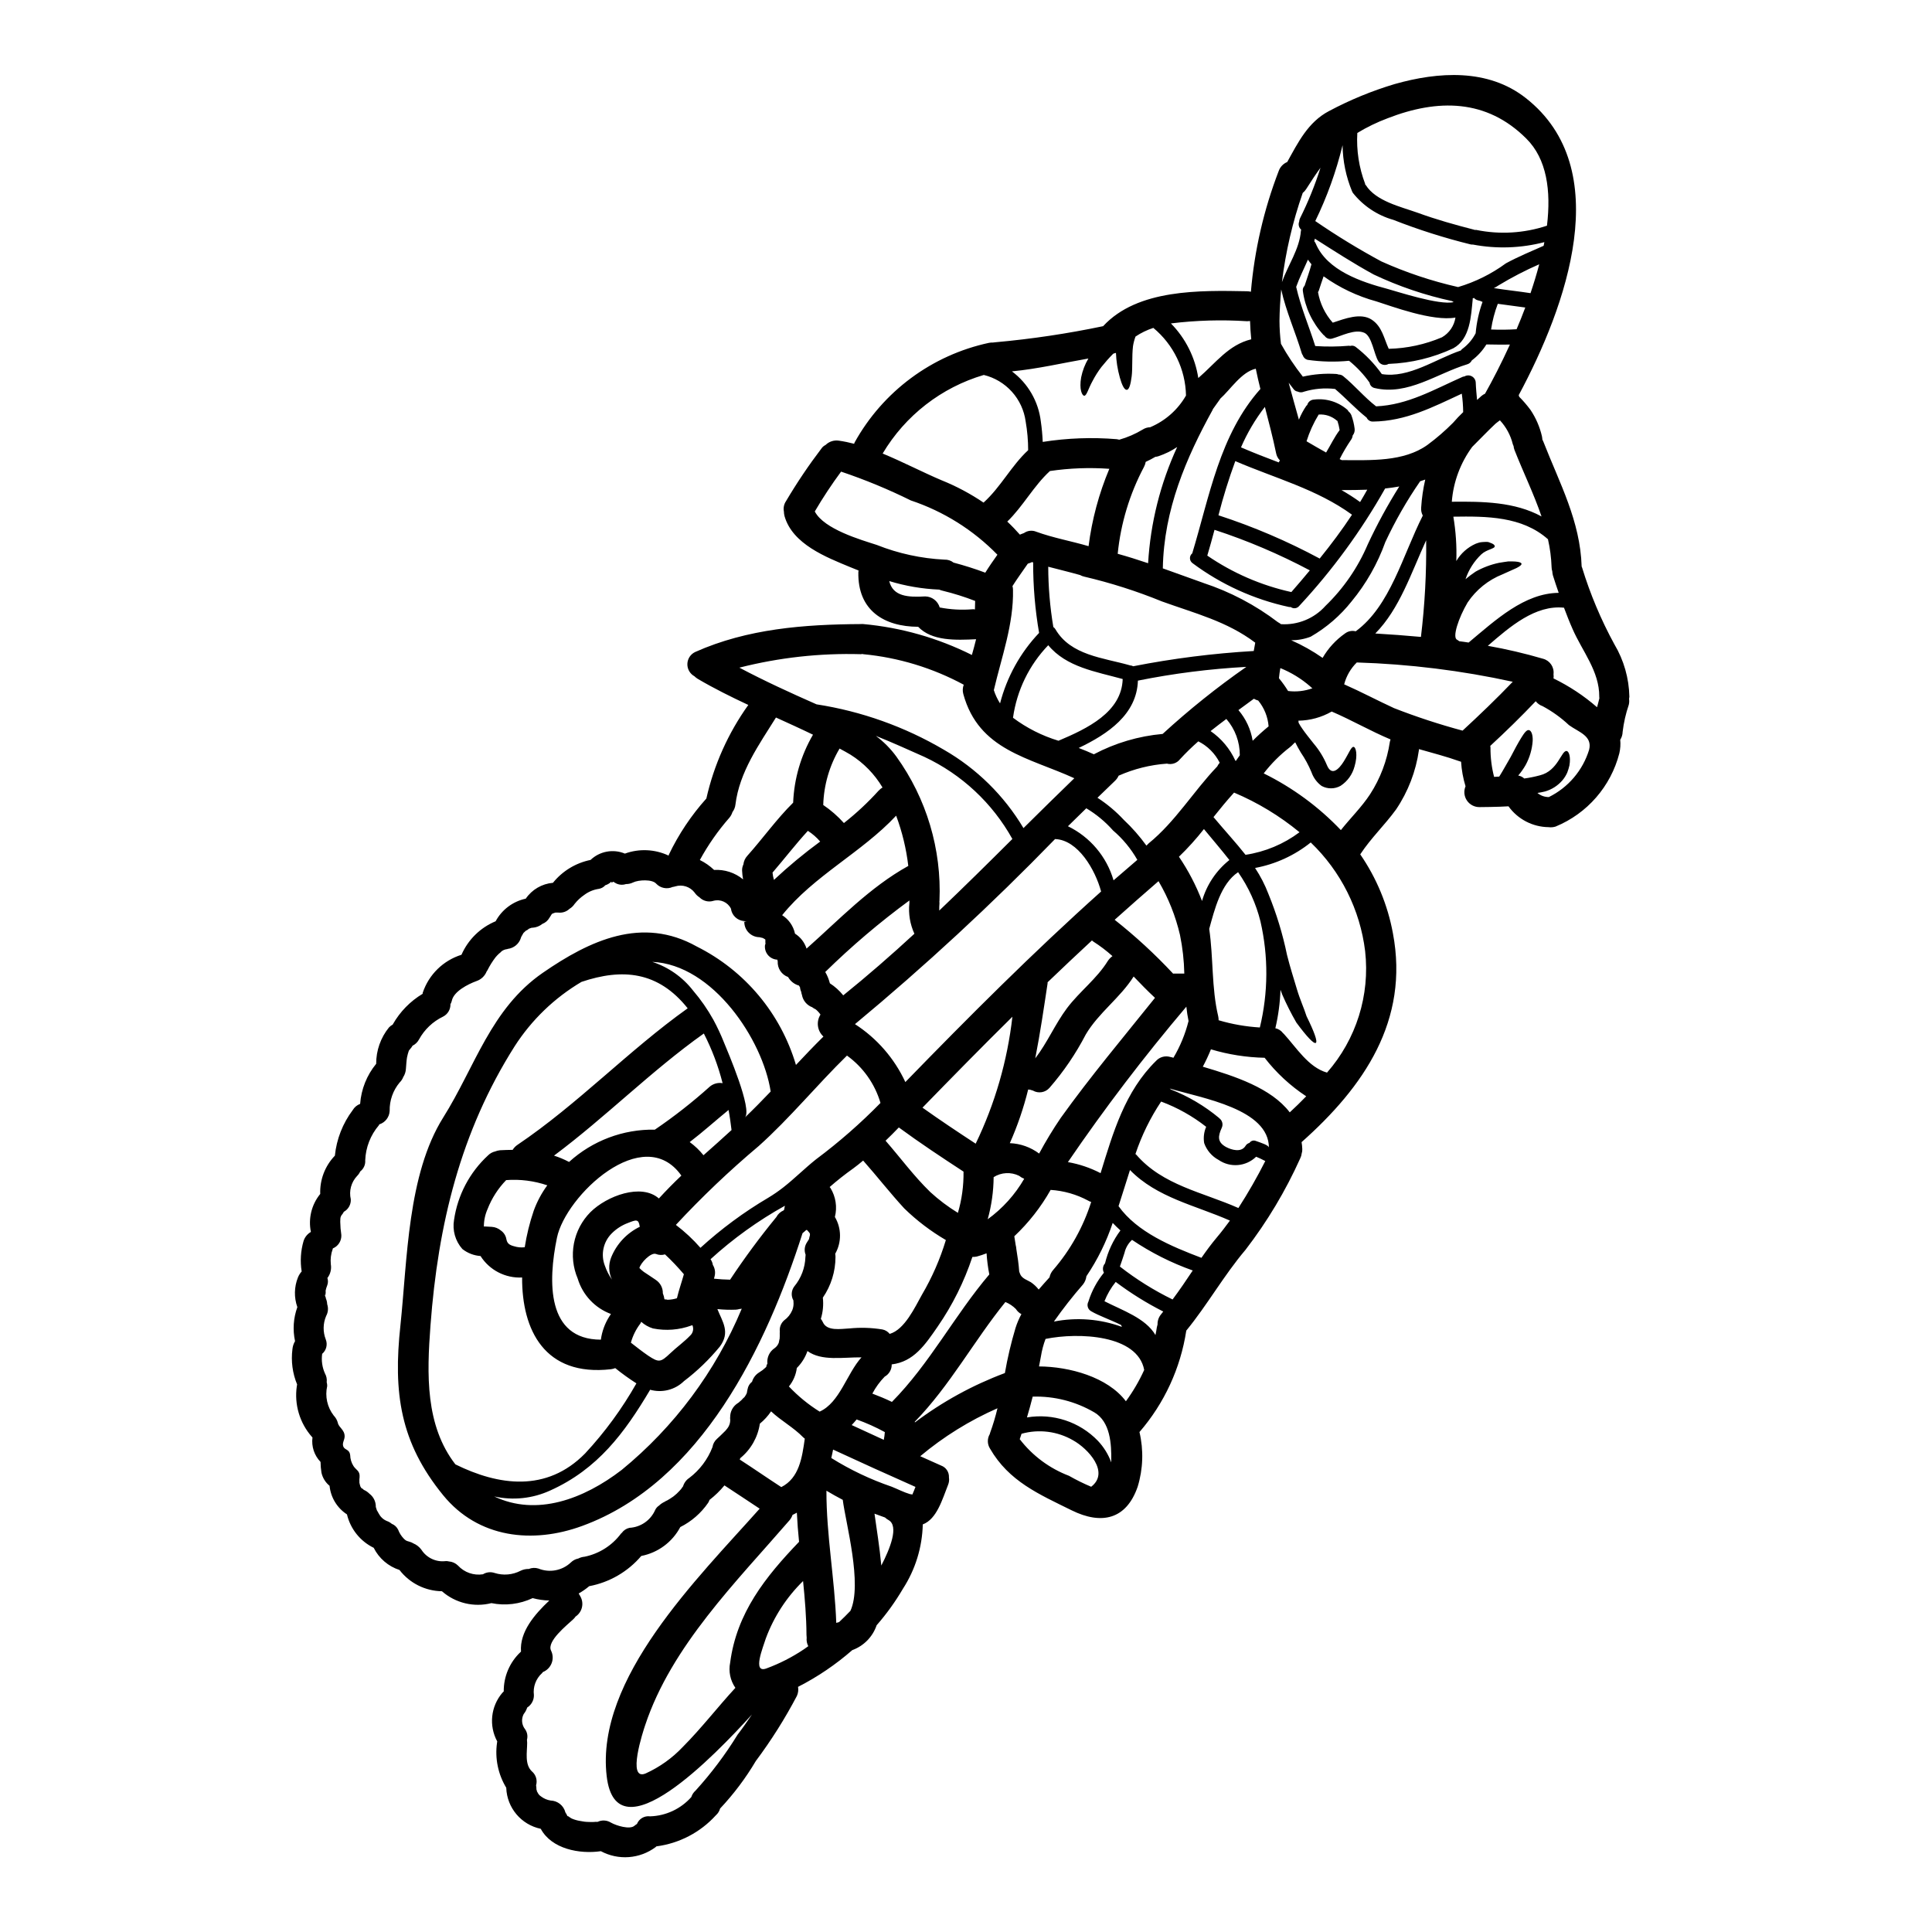 <?xml version="1.0" encoding="UTF-8"?>
<!-- Uploaded to: ICON Repo, www.iconrepo.com, Generator: ICON Repo Mixer Tools -->
<svg fill="#000000" width="800px" height="800px" version="1.1" viewBox="144 144 512 512" xmlns="http://www.w3.org/2000/svg">
 <g>
  <path d="m346.81 392.96v-0.023h-0.027c0.012-0.004 0.027 0.008 0.027 0.023zm-17.184 81.723c5.504-5.019 11.512-9.461 17.926-13.242 1.395-0.836 2.734-1.758 4.016-2.758 3.059-2.394 5.641-5.027 8.75-7.5v0.004c6.051-4.519 11.738-9.496 17.02-14.895-1.484-5.055-4.606-9.473-8.879-12.551-8.004 7.82-15.078 16.531-23.43 24.008h-0.004c-7.723 6.5-15.043 13.465-21.91 20.859 2.371 1.801 4.555 3.836 6.512 6.074zm87.199-41.938c0.016 0.012 0.027 0.031 0.027 0.051-0.125-0.008-0.254-0.035-0.371-0.078-1.203 4.875-2.828 9.637-4.867 14.23 2.809 0.109 5.516 1.07 7.766 2.754 1.75-3.254 3.664-6.418 5.742-9.469 7.871-10.98 16.531-21.273 24.969-31.805-0.051-0.027-0.078-0.027-0.105-0.082-1.914-1.777-3.746-3.668-5.559-5.559-3.59 5.691-9.281 9.578-12.711 15.398h0.004c-2.621 5.055-5.836 9.785-9.574 14.082-1.098 1.277-2.953 1.59-4.414 0.746-0.305-0.074-0.609-0.164-0.906-0.27zm-164.48-10.293c-0.199 0.574-0.359 1.16-0.477 1.754-0.133 0.715-0.211 1.941-0.297 3.031-0.039 0.789-0.289 1.547-0.715 2.211-0.211 0.543-0.535 1.031-0.957 1.434-1.754 2.102-2.691 4.766-2.633 7.5-0.07 1.656-1.172 3.094-2.754 3.59-0.047 0.074-0.082 0.156-0.109 0.238-2.215 2.602-3.488 5.871-3.617 9.281 0.09 1.145-0.41 2.258-1.324 2.953-0.207 0.457-0.496 0.875-0.855 1.223-1.539 1.645-2.156 3.949-1.645 6.141 0.086 1.371-0.633 2.668-1.84 3.328-0.16 0.328-0.367 0.633-0.609 0.902-0.027 0.023-0.027 0.051-0.055 0.078-0.027 0.027-0.051 0.078-0.078 0.16-0.027 0.082-0.051 0.156-0.133 0.344-0.023 0.188-0.051 0.297-0.051 0.348-0.027 0.27-0.027 0.559-0.027 0.828 0.016 1.164 0.113 2.328 0.289 3.484 0.082 1.547-0.824 2.977-2.258 3.562-0.027 0.055 0 0.105-0.027 0.16-0.473 1.289-0.645 2.672-0.504 4.043 0.219 1.285-0.109 2.606-0.906 3.641 0.211 0.641 0.191 1.336-0.051 1.965-0.188 0.457-0.328 0.93-0.426 1.41-0.008 0.09 0 0.184 0.023 0.27v0.211c-0.039 0.262-0.066 0.523-0.078 0.789-0.078-0.43-0.184-0.375-0.078 0.078 0.027 0.133 0.48 1.18 0.105 0.477 0.277 0.543 0.43 1.145 0.453 1.754 0.344 1.023 0.246 2.141-0.27 3.086-0.859 1.988-0.895 4.234-0.105 6.25 0.527 1.344 0.141 2.871-0.957 3.805-0.25 1.77 0.008 3.578 0.746 5.211 0.395 0.703 0.555 1.512 0.453 2.312 0.094 0.328 0.141 0.672 0.133 1.012-0.621 2.734 0.012 5.602 1.727 7.816 0.52 0.539 0.895 1.195 1.09 1.918 0.238 1.273 1.836 1.836 1.805 3.641-0.023 0.957-0.688 1.676-0.371 2.606 0.371 1.039 1.621 0.664 1.836 2.312l0.004 0.004c0.023 1.027 0.324 2.031 0.875 2.898 0.637 1.035 1.754 1.246 1.621 2.926h0.004c-0.059 0.391-0.078 0.785-0.055 1.18v0.32c0.078 0.348 0.156 0.691 0.266 1.012 0.105 0.129 0.195 0.273 0.266 0.422 0.105 0 0.715 0.426 0.559 0.426h0.004c0.59 0.242 1.125 0.605 1.574 1.062 1.012 0.766 1.629 1.949 1.676 3.223v0.266-0.004c0.031 0.078 0.059 0.16 0.078 0.242 0.055 0.227 0.125 0.449 0.211 0.664 0.027 0 0.453 0.789 0.453 0.789v-0.004c0.152 0.273 0.32 0.539 0.504 0.789 0.438 0.547 1.004 0.977 1.648 1.246 0.488 0.164 0.938 0.418 1.332 0.75 0.742 0.293 1.348 0.855 1.699 1.574 0.332 0.883 0.84 1.684 1.492 2.359 0.105 0.105 0.234 0.211 0.344 0.32 0.113 0.062 0.223 0.133 0.324 0.211 0.059 0.035 0.117 0.062 0.184 0.086 0.199 0.078 0.402 0.137 0.609 0.184 0.375 0.098 0.73 0.25 1.062 0.453 0.863 0.355 1.609 0.945 2.156 1.699 1.375 2.129 3.836 3.297 6.356 3.008 0.312-0.027 0.629 0 0.93 0.078 0.902 0.07 1.75 0.457 2.394 1.09 1.68 1.828 4.164 2.699 6.621 2.316 0.926-0.574 2.055-0.699 3.086-0.348 2.281 0.727 4.762 0.516 6.887-0.586 0.68-0.332 1.426-0.496 2.18-0.477 0.812-0.332 1.719-0.371 2.555-0.105 2.934 1.188 6.293 0.555 8.59-1.621 0.543-0.531 1.227-0.891 1.969-1.039 0.523-0.27 1.09-0.43 1.676-0.48 3.863-0.793 7.297-2.981 9.652-6.141 0.055-0.055 0.133-0.105 0.211-0.188v-0.004c0.492-0.68 1.223-1.156 2.047-1.324 2.945-0.172 5.547-1.969 6.754-4.656 0.219-0.5 0.578-0.926 1.039-1.223 0.484-0.469 1.055-0.84 1.676-1.094l-0.211 0.082c0.227-0.145 0.469-0.27 0.715-0.371 0.238-0.133 0.48-0.293 0.715-0.426s0.508-0.32 0.719-0.48h0.004c0.105-0.062 0.203-0.133 0.293-0.211 0.559-0.43 1.074-0.91 1.543-1.434 0.16-0.16 0.293-0.324 0.426-0.48 0.02-0.023 0.039-0.051 0.055-0.078 0.051-0.055 0.105-0.16 0.184-0.27 0.094-0.109 0.184-0.227 0.262-0.344 0.27-0.918 0.852-1.711 1.652-2.234 2.766-2.098 4.891-4.926 6.144-8.164 0.129-0.84 0.543-1.609 1.18-2.18 0.586-0.559 1.18-1.066 1.727-1.648 0.391-0.34 0.738-0.727 1.039-1.145 0.602-0.77 0.863-1.75 0.719-2.711 0-0.078 0.027-0.16 0.027-0.27-0.016-1.477 0.727-2.863 1.965-3.668 0.102-0.078 0.211-0.148 0.32-0.211 0.027-0.055 0.055-0.055 0.133-0.133l0.582-0.504v-0.004c0.238-0.285 0.504-0.551 0.789-0.785 0.238-0.324 0.445-0.672 0.613-1.035-0.027-0.055 0.211-0.961 0.211-1.09h0.004c0.133-0.773 0.555-1.469 1.18-1.945 0.289-1 0.93-1.859 1.805-2.418l0.984-0.664c0.238-0.227 0.484-0.438 0.746-0.637 0.055-0.07 0.117-0.133 0.184-0.191 0.027-0.051 0.078-0.105 0.105-0.156-0.105 0.051 0.238-1.09 0.184-0.395 0-0.105 0.055-0.234 0.055-0.344l0.004 0.004c-0.184-1.617 0.555-3.199 1.91-4.098 0.496-0.355 0.875-0.844 1.094-1.41 0.055-0.133 0.188-1.062 0.238-1.062 0.039-0.523 0.047-1.051 0.027-1.574 0-0.105 0.027-0.211 0.027-0.32-0.145-1.129 0.285-2.254 1.141-3.004 0.953-0.68 1.695-1.609 2.152-2.688 0.289-0.707 0.398-1.473 0.32-2.231-0.023-0.133 0-0.238-0.023-0.375-0.664-1.168-0.57-2.621 0.238-3.695 1.82-2.195 2.859-4.941 2.949-7.793 0.004-0.203 0.023-0.41 0.055-0.609-0.418-1.062-0.297-2.262 0.32-3.219 0.18-0.324 0.375-0.633 0.586-0.93v-0.027c0.059-0.336 0.137-0.664 0.238-0.984 0.012-0.125 0.012-0.246 0-0.371-0.023-0.051-0.039-0.105-0.055-0.16-0.086-0.102-0.168-0.207-0.238-0.32-0.191-0.184-0.367-0.379-0.531-0.586-0.078 0.055-0.184 0.082-0.27 0.133-0.125 0.141-0.27 0.266-0.422 0.375-0.145 0.137-0.293 0.27-0.449 0.395-9.547 29.914-26.809 66.031-58.398 77.57-13.059 4.785-27.496 3.297-36.832-8.137-11.414-13.988-13.27-27.129-11.328-45.023 1.836-17.34 1.863-39.992 11.355-55.105 8.453-13.453 12.594-28.801 26.371-38.32 12.445-8.59 26.328-15.102 40.82-6.965 12.723 6.371 22.238 17.734 26.273 31.379 2.394-2.555 4.809-5.082 7.285-7.527v0.004c-1.641-1.496-1.969-3.949-0.785-5.824-0.371-0.543-0.82-1.027-1.332-1.438 0.105 0.105-0.93-0.477-0.789-0.477h0.004c-1.457-0.516-2.527-1.777-2.797-3.301-0.109-0.297-0.18-0.613-0.211-0.93 0 0.297-0.371-1.008-0.266-1.008h0.004c-0.094-0.188-0.199-0.367-0.32-0.535-1.223-0.34-2.258-1.152-2.875-2.262-1.734-0.621-2.852-2.309-2.754-4.148 0-0.156-0.105-0.293-0.105-0.453-0.98-0.043-1.895-0.504-2.516-1.266-0.617-0.762-0.883-1.75-0.727-2.719 0-0.027 0.105-0.078 0.105-0.133v-0.004c-0.023-0.164-0.031-0.332-0.027-0.504 0.012-0.219 0.012-0.441 0-0.664-0.023-0.039-0.047-0.074-0.078-0.105-0.16-0.113-0.332-0.211-0.508-0.297-0.023-0.023-0.051-0.039-0.082-0.051-0.297-0.086-0.598-0.156-0.902-0.211-2.199-0.023-3.981-1.793-4.016-3.992 0-0.023 0.055-0.051 0.055-0.051l0.105-0.027s0.184 0 0.156-0.051c-0.133-0.027-0.637-0.055-0.852-0.082h0.48c0.211 0 0.477 0.027 0.824 0.027-0.273-0.02-0.551-0.055-0.82-0.105-1.801-0.125-3.262-1.508-3.488-3.301-0.855-1.695-2.785-2.559-4.621-2.062-1.316 0.418-2.754 0.059-3.723-0.93-0.508-0.324-0.945-0.75-1.281-1.25-1.195-1.562-3.234-2.219-5.113-1.648-0.234 0.078-0.473 0.133-0.719 0.16-1.477 0.66-3.211 0.32-4.328-0.852-1.062-1.25-4.723-1.039-6.144-0.348v0.004c-0.59 0.289-1.234 0.434-1.891 0.426-0.988 0.336-2.078 0.199-2.953-0.375-0.137-0.102-0.289-0.18-0.445-0.242-0.055 0-0.105 0.133-0.16 0.105-0.027 0.055-0.133 0.105-0.184 0.16-0.027-0.055-0.027-0.133-0.055-0.133s-0.078-0.156-0.133-0.105h-0.004c-0.434 0.422-0.961 0.73-1.539 0.906-0.449 0.512-1.062 0.852-1.734 0.957-1.379 0.203-2.684 0.742-3.801 1.574-0.988 0.672-1.867 1.488-2.606 2.422-0.348 0.531-0.812 0.973-1.355 1.301-0.703 0.668-1.641 1.027-2.609 1.008-0.363-0.031-0.727-0.039-1.09-0.023-0.051 0-0.051 0.023-0.105 0.023-0.211 0.055-0.555 0.211-0.688 0.238l-0.211 0.16c-0.055 0.129-0.531 0.824-0.586 0.93l-0.004 0.004c-0.418 0.754-1.086 1.34-1.891 1.648-0.734 0.594-1.633 0.949-2.578 1.012h-0.211c-0.086 0.039-0.176 0.062-0.27 0.078-0.168 0.051-0.34 0.113-0.504 0.188-0.234 0.23-0.512 0.414-0.82 0.535-0.227 0.188-0.441 0.391-0.641 0.609l-0.078 0.156h-0.004c-0.18 0.285-0.352 0.578-0.504 0.879-0.027 0.055-0.027 0.105-0.082 0.27v-0.004c-0.492 1.566-1.855 2.695-3.481 2.898-0.051 0.027-0.078 0.055-0.129 0.055h-0.004c-0.633 0.059-1.23 0.32-1.703 0.742 0.043-0.02 0.086-0.035 0.133-0.051-0.133 0.129-0.637 0.531-0.637 0.531-0.324 0.301-0.625 0.621-0.906 0.957-0.824 1.082-1.543 2.238-2.152 3.457-0.055 0.094-0.117 0.18-0.184 0.266-0.48 1.219-1.477 2.164-2.719 2.578-2.258 0.828-5.984 2.711-6.516 5.188h0.004c-0.074 0.328-0.199 0.641-0.371 0.93 0.039 1.391-0.727 2.676-1.969 3.301-2.695 1.301-4.918 3.41-6.356 6.035-0.383 0.727-0.988 1.312-1.727 1.676-0.152 0.285-0.34 0.551-0.559 0.785-0.156 0.141-0.395 0.539-0.422 0.539zm319.49-107.7c2.5 4.203 3.867 8.988 3.965 13.879-0.012 0.199-0.039 0.395-0.082 0.586 0.078 0.523 0.051 1.059-0.078 1.574-0.789 2.32-1.336 4.715-1.625 7.152-0.012 0.746-0.234 1.473-0.637 2.102 0.117 1.199 0.035 2.414-0.238 3.59-2.258 8.77-8.512 15.961-16.887 19.41-0.602 0.191-1.238 0.246-1.863 0.16-4.219-0.051-8.16-2.102-10.625-5.527-2.66 0.184-7.66 0.211-7.66 0.211-1.34 0.023-2.606-0.633-3.356-1.746-0.75-1.109-0.891-2.527-0.367-3.766-0.645-2.117-1.043-4.301-1.18-6.512-0.129-0.055-0.238-0.055-0.348-0.105-3.562-1.273-7.207-2.207-10.82-3.242v0.234c-0.797 5.648-2.871 11.043-6.066 15.77-2.953 4.07-6.648 7.578-9.414 11.781-0.031 0.031-0.059 0.066-0.078 0.105 4.324 6.281 7.277 13.402 8.66 20.902 4.387 23.164-7.715 40.715-24.203 55.367 0.105 0.605 0.168 1.219 0.188 1.836 0.02 0.398-0.035 0.797-0.16 1.18-0.047 0.434-0.176 0.859-0.371 1.25-3.875 8.633-8.75 16.781-14.52 24.277-5.769 6.809-10.082 14.562-15.691 21.406v0.004c-1.52 9.949-5.82 19.266-12.406 26.875 1.129 4.785 0.965 9.789-0.477 14.492-3.008 8.699-9.578 10.16-17.5 6.25-8.66-4.281-16.621-7.66-21.648-16.383-0.723-1.16-0.742-2.621-0.051-3.801 0.051-0.133 0.051-0.238 0.105-0.375 0.773-2.121 1.422-4.289 1.941-6.484-7.391 3.242-14.281 7.523-20.469 12.707 1.84 0.828 3.672 1.648 5.535 2.477 1.312 0.473 2.156 1.754 2.074 3.148 0.109 0.672 0.023 1.363-0.242 1.992-1.488 3.723-2.953 9.055-6.691 10.453-0.145 6.047-1.957 11.938-5.238 17.02-2.019 3.449-4.359 6.699-6.992 9.707-1.039 3.062-3.418 5.488-6.461 6.594-4.367 3.82-9.191 7.09-14.363 9.73 0.141 0.82 0.031 1.664-0.316 2.422-3.168 6.023-6.801 11.785-10.875 17.23-2.684 4.535-5.859 8.758-9.469 12.598-0.188 0.691-0.578 1.309-1.117 1.781-4.109 4.535-9.699 7.457-15.77 8.242-0.078 0.055-0.105 0.133-0.184 0.184l-0.004 0.004c-4.219 3.148-9.875 3.574-14.52 1.09-5.664 0.828-13.055-0.582-15.93-5.926v-0.004c-5.172-1.078-8.945-5.543-9.145-10.824v-0.055c-2.168-3.57-3.035-7.777-2.449-11.914 0.004-0.125 0.023-0.25 0.055-0.371-2.258-4.156-1.719-9.273 1.355-12.871 0.117-0.129 0.242-0.254 0.371-0.371-0.039-3.969 1.594-7.773 4.496-10.48l0.078-0.078c-0.395-5.238 3.617-9.867 7.5-13.535-1.492-0.035-2.973-0.246-4.414-0.637-3.402 1.609-7.238 2.078-10.93 1.328-4.621 1.172-9.523-0.004-13.109-3.148-4.414-0.062-8.559-2.137-11.25-5.637-2.973-0.961-5.438-3.078-6.832-5.875-3.57-1.742-6.168-4.992-7.086-8.855-2.609-1.695-4.305-4.481-4.613-7.578-1.098-0.891-1.855-2.129-2.152-3.512-0.145-0.93-0.227-1.871-0.238-2.816-1.664-1.723-2.449-4.109-2.137-6.484-0.027-0.055-0.082-0.078-0.133-0.133-3.258-3.684-4.727-8.613-4.016-13.48 0.023-0.133 0.051-0.27 0.078-0.426h0.004c-1.227-2.957-1.652-6.184-1.246-9.359 0.07-0.75 0.309-1.477 0.691-2.125-0.648-3.004-0.438-6.129 0.613-9.016-0.91-2.559-0.852-5.356 0.16-7.875 0.234-0.574 0.566-1.109 0.984-1.574-0.434-2.699-0.262-5.457 0.504-8.082 0.324-1.012 1.02-1.867 1.941-2.394-0.727-3.527 0.16-7.191 2.418-9.996 0.027-0.027 0.055-0.027 0.055-0.055-0.137-3.773 1.262-7.441 3.883-10.16 0.445-4.379 2.078-8.555 4.723-12.07 0.445-0.762 1.141-1.344 1.969-1.652 0.285-3.894 1.773-7.609 4.254-10.625-0.016-3.5 1.176-6.902 3.379-9.625 0.297-0.316 0.648-0.582 1.035-0.785v-0.055c1.891-3.332 4.609-6.117 7.898-8.086 0.027-0.078 0-0.184 0.027-0.293 1.613-4.801 5.43-8.539 10.266-10.051 1.758-4.016 5.004-7.199 9.051-8.879 1.656-3.07 4.57-5.258 7.981-5.988 1.648-2.41 4.293-3.953 7.207-4.203 2.512-3.121 6.039-5.266 9.969-6.062 2.43-2.312 6-2.973 9.098-1.676 3.781-1.375 7.953-1.184 11.594 0.531 0.023-0.078 0.023-0.16 0.051-0.238 2.59-5.414 5.938-10.43 9.945-14.891 2.012-8.926 5.793-17.359 11.117-24.797-4.547-2.125-9.055-4.359-13.402-6.914v-0.004c-0.32-0.191-0.613-0.426-0.879-0.688-1.191-0.656-1.914-1.922-1.867-3.281 0.043-1.359 0.848-2.578 2.082-3.152 13.828-6.172 28.906-7.312 43.879-7.394h0.051v-0.004c0.203-0.023 0.41-0.023 0.613 0 10.016 0.914 19.773 3.695 28.773 8.191 0.375-1.383 0.789-2.754 1.117-4.172-5.398 0.266-11.73 0.504-15.352-3.297-9.016-0.027-16.062-4.328-15.852-14.469 0-0.156 0.055-0.32 0.055-0.449-0.719-0.297-1.465-0.586-2.18-0.879-6.438-2.66-15.352-6.117-17.449-13.562h0.004c-0.102-0.387-0.156-0.781-0.16-1.184-0.191-0.953 0.012-1.945 0.559-2.754 2.887-4.879 6.059-9.586 9.496-14.094 0.262-0.336 0.598-0.605 0.984-0.789 0.938-0.926 2.258-1.348 3.559-1.141 1.355 0.195 2.695 0.473 4.016 0.824 0.027-0.109 0.062-0.219 0.105-0.32 7.5-13.547 20.496-23.188 35.637-26.434 0.344-0.062 0.691-0.09 1.035-0.078l0.691-0.078h0.004c9.578-0.863 19.094-2.285 28.508-4.258 9.121-9.891 25.742-9.492 38.18-9.254v0.004c0.332 0 0.66 0.043 0.984 0.129 0.934-10.957 3.414-21.727 7.363-31.988 0.379-1.086 1.203-1.957 2.262-2.394 2.898-5.215 5.512-10.582 11.086-13.512h0.004c5.547-2.957 11.371-5.352 17.395-7.152 11.539-3.269 24.73-4.176 34.754 3.723 23.879 18.773 10.746 55.18-1.891 78.719 0.055 0.16 0.082 0.297 0.133 0.43v0.004c1.09 1.094 2.094 2.266 3.008 3.504 1.41 2.109 2.426 4.449 3.004 6.918 0.066 0.316 0.109 0.633 0.133 0.957 0.121 0.191 0.219 0.398 0.293 0.613 4.309 11.02 9.734 20.93 10.109 33 0.023 0.082 0.078 0.16 0.105 0.238 2.16 7.066 5.035 13.891 8.574 20.375zm-3.988 14.309c0-0.133-0.027-0.27-0.027-0.426 0.051-6.781-4.496-12.02-7.086-17.98-0.828-1.859-1.543-3.719-2.258-5.609-7.582-0.789-14.285 4.973-20.188 10.105v-0.004c4.945 0.875 9.836 2.019 14.656 3.434 1.809 0.488 2.984 2.234 2.754 4.094 0.051 0.371 0.051 0.746 0 1.117 4.164 2.027 8.047 4.59 11.539 7.633 0.211-0.801 0.434-1.566 0.613-2.367zm-2.715 13.641c0.934-3.723-2.789-4.68-5.344-6.543-2.102-1.977-4.453-3.664-6.996-5.027-0.715-0.246-1.344-0.699-1.805-1.301-3.883 4.07-7.898 8.016-12.047 11.832 0.031 0.156 0.047 0.316 0.055 0.48-0.02 2.609 0.305 5.211 0.957 7.738l1.359-0.078c0.078-0.105 0.156-0.238 0.234-0.375 0.746-1.18 1.676-2.898 2.793-4.812 1.012-1.969 1.996-3.773 2.754-5 0.824-1.332 1.488-2.285 2.125-2.125 0.559 0.129 1.039 1.141 0.961 2.871v-0.004c-0.16 2.25-0.805 4.438-1.887 6.414-0.562 0.977-1.211 1.898-1.941 2.754 0.594 0.105 1.148 0.375 1.594 0.785 1.41-0.191 2.805-0.473 4.176-0.848 4.812-1.18 5.664-6.691 7.086-6.434 0.531 0.078 1.117 1.438 0.715 3.801-0.148 0.652-0.34 1.293-0.582 1.914-0.328 0.742-0.758 1.43-1.277 2.047-1.215 1.414-2.812 2.438-4.598 2.953-0.719 0.184-1.359 0.293-2.023 0.395 0.844 0.719 1.922 1.105 3.031 1.09 5.125-2.531 8.984-7.062 10.66-12.527zm-8.059-41.594c-0.531-1.543-1.062-3.086-1.543-4.652h0.004c-0.09-0.34-0.145-0.688-0.16-1.039-0.121-0.367-0.184-0.754-0.188-1.141-0.086-2.481-0.406-4.949-0.957-7.367-6.859-6.09-16.246-6.117-25.078-5.984h0.004c0.656 3.883 0.922 7.82 0.785 11.754 1.188-2.019 2.977-3.617 5.117-4.574 0.375-0.145 0.754-0.266 1.141-0.371 0.379-0.059 0.762-0.098 1.145-0.109 0.32-0.023 0.641-0.023 0.957 0 0.219 0.051 0.434 0.125 0.641 0.219 0.789 0.266 1.18 0.582 1.18 0.902 0.078 0.691-2.129 0.828-3.543 2.156v-0.004c-1.918 1.824-3.359 4.086-4.199 6.594 0.848-0.715 1.734-1.379 2.656-1.996 1.934-1.09 4.023-1.879 6.195-2.336 0.906-0.16 1.73-0.27 2.449-0.375 0.742-0.027 1.359 0 1.891 0.027 1.008 0.078 1.594 0.27 1.648 0.586 0.055 0.32-0.453 0.688-1.332 1.141l-3.672 1.648v0.004c-3.781 1.492-7.019 4.098-9.281 7.477-2.363 3.992-4.199 9.387-2.734 9.895 0.156 0.129 0.344 0.234 0.531 0.371 0.824 0.105 1.648 0.211 2.473 0.348 7.199-6.019 14.789-13.082 23.875-13.172zm-3.109-97.301c1.113-9.258-0.027-17.684-5.481-23.086-10.531-10.527-23.453-10.555-36.777-5.371h0.004c-2.785 1.043-5.465 2.344-8.008 3.883v0.023c-0.262 4.582 0.445 9.168 2.074 13.457 0.027 0.078 0 0.133 0.027 0.211 0.027 0.078 0.078 0.055 0.133 0.105 2.684 4.281 9.254 5.746 13.723 7.34 5.027 1.836 9.996 3.215 15.156 4.547l0.004 0.004c0.012 0 0.027 0.012 0.027 0.027 0.102-0.023 0.211-0.031 0.316-0.027 6.258 1.285 12.742 0.902 18.805-1.113zm-0.879 5.316c0.051-0.32 0.133-0.637 0.184-0.957h0.004c-6.191 1.617-12.668 1.836-18.957 0.641-0.188 0.016-0.375 0.004-0.559-0.031-6.973-1.715-13.82-3.891-20.504-6.512-4.262-1.203-8.035-3.727-10.773-7.207-0.012-0.074-0.039-0.148-0.078-0.211-0.027-0.055-0.051-0.055-0.078-0.105v-0.004c-1.613-3.887-2.473-8.051-2.527-12.258-1.684 6.941-4.109 13.68-7.234 20.102 5.641 3.871 11.48 7.441 17.5 10.691 6.512 2.93 13.297 5.199 20.262 6.781 0.055 0 0.055 0.023 0.082 0.023 4.559-1.352 8.848-3.481 12.684-6.297 3.246-1.758 6.644-3.168 10.02-4.656zm-3.481 12.566c0.852-2.527 1.648-5.117 2.309-7.66l0.004 0.004c-3.711 1.621-7.309 3.488-10.77 5.582-0.426 0.293-0.852 0.531-1.305 0.789 0.105 0 0.184-0.023 0.293-0.023 3.133 0.496 6.305 0.816 9.469 1.309zm-3.695 9.574c0.789-1.863 1.574-3.801 2.309-5.769-2.418-0.348-4.863-0.637-7.285-0.984-0.836 2.199-1.438 4.481-1.781 6.809 2.254 0.094 4.508 0.07 6.758-0.07zm6.621 49.621c-2.023-5.957-4.84-11.699-7.18-17.656-0.129-0.332-0.207-0.68-0.238-1.035-0.094-0.168-0.164-0.348-0.215-0.531-0.586-2.348-1.758-4.508-3.402-6.277-0.426 0.293-0.789 0.609-1.18 0.906-2.074 1.941-4.07 4.07-6.144 6.117l-0.004-0.004c-3.133 4.254-5.012 9.297-5.422 14.562 8.254-0.086 16.684 0.023 23.785 3.902zm-8.375-45.578c-2.074 0.055-4.176 0-6.25-0.027-1.004 1.645-2.316 3.078-3.859 4.231-0.238 0.504-0.684 0.883-1.223 1.035-8 2.422-15.742 8.352-24.488 6.297h-0.004c-0.719-0.133-1.277-0.711-1.379-1.438-1.535-2.172-3.363-4.121-5.43-5.793-3.66 0.355-7.356 0.273-10.996-0.25-0.613-0.156-1.098-0.621-1.277-1.227-0.117-0.148-0.207-0.32-0.266-0.504-1.699-5.691-4.176-11.121-5.453-16.926-0.238 2.754-0.426 5.512-0.453 8.348v0.004c0.012 2.027 0.141 4.051 0.395 6.062 1.699 3.051 3.637 5.957 5.797 8.695 2.879-0.656 5.836-0.895 8.777-0.715 0.242 0.008 0.477 0.062 0.695 0.156 0.445-0.008 0.875 0.141 1.219 0.426 3.059 2.477 5.586 5.586 8.723 8.004 8.43-0.375 15.352-4.469 22.922-7.816 0.152-0.062 0.316-0.098 0.48-0.105 0.605-0.359 1.355-0.371 1.973-0.035 0.617 0.34 1.008 0.977 1.031 1.68 0.055 1.543 0.215 3.059 0.348 4.578 0.375-0.348 0.789-0.719 1.18-1.066 0.281-0.238 0.594-0.434 0.93-0.582 1.953-3.477 4.293-7.965 6.609-13.047zm-7.262-11.293c-0.41-0.211-0.852-0.363-1.305-0.449-0.375-0.102-0.707-0.316-0.957-0.613-0.117 0.055-0.246 0.102-0.371 0.133 0 0.078 0.055 0.133 0.027 0.211-0.453 4.441-0.637 10.504-5.117 12.988v0.004c-5.375 2.516-11.199 3.93-17.125 4.148h-0.059c-0.926 0.551-2.121 0.254-2.684-0.668-1.18-1.836-1.699-6.691-3.75-7.578-2.473-1.09-6.062 0.852-8.453 1.516v0.004c-0.777 0.258-1.629-0.035-2.074-0.723-0.129-0.078-0.246-0.176-0.348-0.289-2.934-3.207-4.816-7.234-5.398-11.543-0.098-0.523 0.074-1.062 0.457-1.43 0.613-1.918 1.305-3.777 1.812-5.691-0.32-0.395-0.641-0.789-0.934-1.223-1.035 2.394-2.231 4.723-3.109 7.207v0.027c1.219 5.371 3.402 10.422 5.051 15.66 2.992 0.199 6 0.176 8.988-0.082 0.082 0.008 0.164 0.027 0.242 0.059 0.484-0.16 1.016-0.082 1.434 0.211 2.676 2.055 5.027 4.496 6.984 7.242 7.18 1.18 14.281-4.016 20.93-6.25h-0.004c0.137-0.199 0.309-0.371 0.504-0.504 1.441-1.078 2.613-2.469 3.434-4.07 0.246-2.832 0.855-5.621 1.824-8.297zm-5.293 113.61c4.547-4.199 9.012-8.48 13.297-12.949-13.59-2.977-27.422-4.688-41.328-5.117-1.621 1.594-2.781 3.598-3.348 5.797 4.469 1.969 8.75 4.254 13.191 6.297h-0.004c5.949 2.324 12.023 4.316 18.191 5.973zm0.156-84.402 0.004-0.004c-0.02-1.637-0.141-3.269-0.371-4.891-7.633 3.543-14.816 7.285-23.512 7.391-0.727 0.039-1.402-0.371-1.699-1.039-2.953-2.363-5.512-5.156-8.379-7.606v0.004c-2.758-0.324-5.555-0.078-8.215 0.719-0.543 0.246-1.168 0.234-1.703-0.027-0.414-0.055-0.789-0.277-1.035-0.613-0.453-0.559-0.906-1.18-1.332-1.727 0.852 3.242 1.805 6.492 2.711 9.789v-0.004c0.523-1.289 1.184-2.519 1.969-3.672 0.074-0.074 0.156-0.148 0.242-0.211 0.215-0.828 0.953-1.41 1.805-1.438 3.219-0.398 6.453 0.605 8.883 2.754 0.102 0.125 0.191 0.254 0.266 0.395 0.328 0.27 0.586 0.613 0.746 1.008 0.418 1.133 0.703 2.312 0.852 3.512 0.102 0.656-0.082 1.324-0.508 1.836-0.047 0.457-0.223 0.887-0.504 1.25-1.09 1.609-2.078 3.289-2.953 5.027 0.207 0.105 0.422 0.203 0.641 0.289 0.027 0 0.082-0.023 0.105-0.023 7.418 0 16.246 0.504 22.578-4.07h-0.004c2.391-1.766 4.641-3.715 6.731-5.824 0.848-0.988 1.742-1.93 2.688-2.828zm-2.496-29.164c-0.156-0.062-0.301-0.152-0.426-0.262-7.18-1.543-14.156-3.91-20.793-7.051-5.348-2.926-10.453-6.223-15.586-9.492-0.051 0.238-0.105 0.453-0.156 0.664h-0.004c0.145 0.18 0.27 0.375 0.371 0.586 3.008 7.207 12.156 10.234 19.07 12.07 2.18 0.574 13.82 4.43 17.523 3.484zm0.453 4.098c-6.09 1.09-16.992-3.035-20.957-4.281-5.019-1.371-9.758-3.621-13.988-6.648-0.426 1.273-0.879 2.527-1.273 3.801-0.027 0.156-0.133 0.238-0.211 0.371h-0.004c0.527 3.012 1.879 5.82 3.91 8.113 3.215-1.062 7.418-2.711 10.344-0.789 2.754 1.836 3.219 4.949 4.496 7.715h-0.004c4.859-0.113 9.652-1.152 14.125-3.059 1.922-1.113 3.231-3.039 3.562-5.234zm-9.148 84.633c1.027-8.496 1.488-17.051 1.383-25.609-3.988 8.695-7.047 18.188-13.48 24.703 4.039 0.242 8.082 0.531 12.098 0.906zm1.141-41.699c-0.453 0.16-0.902 0.293-1.355 0.453h0.004c-3.523 5.102-6.609 10.492-9.23 16.113-2.051 5.715-5.07 11.035-8.938 15.719-2.988 3.777-6.668 6.953-10.848 9.359-1.645 0.633-3.394 0.949-5.16 0.934 2.922 1.285 5.711 2.852 8.328 4.68 1.48-2.562 3.504-4.766 5.926-6.465 0.809-0.621 1.859-0.836 2.848-0.582 9.176-6.731 12.418-20.074 17.762-30.637 0.004-0.039-0.004-0.074-0.023-0.109-0.32-0.621-0.457-1.32-0.395-2.016 0.156-2.508 0.52-5 1.082-7.449zm-6.887 1.836c-1.246 0.211-2.5 0.395-3.746 0.531-6.332 11.223-13.965 21.66-22.738 31.094-0.547 0.711-1.566 0.855-2.289 0.316-0.176 0.02-0.355 0.008-0.531-0.027-9.223-2-17.91-5.953-25.477-11.594-0.418-0.297-0.672-0.773-0.688-1.285-0.016-0.508 0.211-1 0.609-1.32 4.574-15.105 7.262-31.461 18.059-43.559-0.453-1.781-0.855-3.59-1.223-5.371-3.801 0.855-6.691 5.512-9.445 7.977 0 0.027-0.023 0.055-0.023 0.078-0.641 0.906-1.277 1.781-1.918 2.688-0.027 0.027 0 0.078-0.027 0.133-7.047 12.766-12.949 26.484-13.219 42.039 3.617 1.277 7.207 2.609 10.746 3.856l-0.004 0.004c7.117 2.34 13.793 5.852 19.75 10.395 0.289 0.152 0.566 0.328 0.824 0.531 4.461 0.277 8.805-1.508 11.781-4.84 4.797-4.633 8.613-10.188 11.223-16.328 2.457-5.273 5.242-10.391 8.336-15.316zm-2.5 67.699c0.047-0.227 0.109-0.449 0.188-0.668-5.32-2.234-10.293-5.117-15.586-7.391-2.691 1.543-5.727 2.375-8.828 2.422 0.031 0.184 0.051 0.367 0.055 0.555 0.301 0.566 0.637 1.109 1.012 1.625 0.742 1.09 1.777 2.363 2.977 3.883 1.457 1.715 2.641 3.641 3.512 5.719 1.273 3.082 3.219 0.984 4.418-0.906 1.434-2.285 1.969-3.91 2.606-3.938 0.637-0.027 1.223 2.074 0.293 5.211h-0.004c-0.559 2.106-1.875 3.93-3.695 5.117-1.559 0.875-3.457 0.883-5.027 0.027-1.246-0.914-2.18-2.184-2.684-3.644-0.758-1.828-1.707-3.574-2.824-5.211-0.555-0.93-1.062-1.836-1.488-2.711-0.156 0.156-0.348 0.32-0.504 0.453h0.004c-0.277 0.309-0.582 0.594-0.906 0.848-2.606 2.004-4.938 4.336-6.941 6.941 7.648 3.766 14.57 8.852 20.449 15.027 2.555-3.219 5.512-6.094 7.738-9.492 2.719-4.191 4.504-8.918 5.238-13.859zm-16.645 87.629c7.75-8.828 11.418-20.516 10.102-32.191-1.34-10.973-6.43-21.148-14.414-28.801-4.285 3.438-9.352 5.758-14.754 6.758 1.43 2.16 2.621 4.469 3.543 6.891 2.133 5.215 3.781 10.617 4.918 16.137 0.828 3.32 1.805 6.328 2.633 9.121 0.828 2.789 1.891 5.027 2.555 7.156 1.992 4.043 2.977 6.691 2.445 7.047-0.531 0.355-2.473-1.754-5.16-5.394v-0.004c-1.379-2.387-2.621-4.844-3.719-7.371-0.16-0.426-0.324-0.879-0.48-1.305v0.004c-0.117 3.43-0.574 6.844-1.359 10.188 0.824 0.176 1.555 0.648 2.051 1.324 0.059 0.062 0.117 0.113 0.188 0.16 3.312 3.606 6.504 8.875 11.453 10.281zm8.773-151.21c0.641-1.09 1.277-2.152 1.891-3.269-2.18 0.082-4.359 0.105-6.57 0.105h-0.266c1.707 0.965 3.356 2.019 4.945 3.168zm-5.422-19.066-0.004 0.004c-0.129-0.832-0.324-1.648-0.586-2.445-0.051-0.027-0.078-0.027-0.129-0.055-1.328-1.172-3.074-1.758-4.84-1.621-1.363 2.219-2.445 4.598-3.219 7.082 1.727 1.012 3.457 2.023 5.184 2.981 1.227-2.008 2.18-4.082 3.59-5.941zm-5.289 34.039c3.031-3.746 5.926-7.606 8.562-11.617-9.332-6.781-20.449-9.684-30.926-14.199h-0.004c-1.73 4.707-3.219 9.5-4.461 14.355 9.266 3.016 18.242 6.852 26.824 11.465zm-1.922 34.379c-0.227-0.137-0.43-0.305-0.609-0.504-2.344-2.039-5.016-3.676-7.898-4.84-0.156 0.879-0.293 1.781-0.371 2.688 0.883 1.07 1.691 2.195 2.418 3.379 2.18 0.277 4.394 0.027 6.461-0.723zm2.129-137.94c-1.223 1.676-2.477 3.562-3.801 5.664-0.246 0.383-0.551 0.723-0.906 1.012-2.676 7.66-4.523 15.586-5.508 23.641 1.598-4.519 4.656-8.746 5.027-13.586h-0.004c0.012-0.109 0.039-0.219 0.082-0.32-0.621-0.531-0.836-1.395-0.531-2.152 0.012-0.297 0.082-0.586 0.211-0.855 2.156-4.316 3.973-8.793 5.43-13.395zm-7.715 112.44c1.648-1.891 3.297-3.801 4.891-5.742h0.004c-8.098-4.301-16.547-7.898-25.262-10.746-0.609 2.312-1.25 4.574-1.914 6.832 6.738 4.621 14.305 7.902 22.285 9.664zm-0.426 137.89c1.492-1.383 2.953-2.789 4.359-4.254v-0.004c-4.211-2.769-7.938-6.219-11.02-10.207-4.82-0.102-9.605-0.855-14.227-2.238-0.637 1.57-1.355 3.109-2.156 4.602 8.527 2.527 18.102 5.641 23.043 12.102zm-2.926-172.24c0.105-0.188 0.211-0.395 0.32-0.531v-0.004c-0.527-0.52-0.879-1.188-1.012-1.914-0.902-4.359-1.969-8.348-2.977-12.262-2.547 3.293-4.672 6.894-6.328 10.719 3.297 1.434 6.652 2.711 10 3.988zm-5 149.75v-0.004c2.234-9.227 2.289-18.848 0.164-28.098-1.156-4.68-3.164-9.109-5.93-13.059-4.602 3.086-6.25 9.969-7.633 14.957l-0.027 0.023c1.141 7.715 0.586 15.609 2.394 23.223 0.07 0.344 0.109 0.688 0.105 1.035 3.559 1.055 7.227 1.695 10.93 1.918zm1.438 35.395v-0.004c-0.785-0.422-1.594-0.805-2.422-1.145-2.688 2.621-6.852 2.977-9.945 0.852-1.789-0.957-3.156-2.551-3.828-4.469-0.242-1.457-0.059-2.953 0.531-4.309-3.609-2.836-7.637-5.094-11.938-6.691-2.875 4.316-5.164 8.992-6.809 13.906 0.074 0.047 0.145 0.102 0.211 0.16 6.996 8.137 17.684 9.969 27.07 14.145v0.004c2.594-4.027 4.973-8.184 7.133-12.453zm0.879-115.2v-0.004c-0.195-2.508-1.156-4.894-2.754-6.84-0.406-0.102-0.789-0.262-1.148-0.473-1.355 1.012-2.711 1.996-4.094 3.004v-0.004c1.984 2.316 3.289 5.133 3.777 8.141 1.348-1.359 2.742-2.606 4.223-3.828zm-3.352 109.88c1.332 0.48 3.434 1.117 3.434 1.781 0-10.234-17.5-13.082-26.25-15.664-0.051 0.078 0.297 0.133 0.238 0.211l0.004 0.004c4.637 1.82 8.957 4.371 12.789 7.555 0.027 0 0.027 0.027 0.027 0.055 0.836 0.57 1.129 1.664 0.691 2.578-0.984 2.18-1.246 3.75 1.145 5.078 1.488 0.789 3.988 1.492 5.117-0.234v-0.004c0.23-0.422 0.625-0.73 1.09-0.855 0.371-0.562 1.098-0.777 1.715-0.504zm-0.582-129.85 0.395-2.207c-7.5-5.664-15.98-7.766-24.73-10.93-6.68-2.727-13.562-4.922-20.586-6.57-0.391-0.086-0.766-0.23-1.113-0.426-2.793-0.789-5.613-1.461-8.43-2.203 0.012 5.356 0.465 10.699 1.352 15.98 0.234 0.156 0.426 0.363 0.562 0.609 4.043 6.914 12.66 7.531 19.652 9.52 0.02 0.004 0.039 0.012 0.055 0.027 0.312 0.016 0.621 0.098 0.898 0.242 10.547-2.07 21.219-3.418 31.945-4.043zm-2.18 54.012c5.191-0.781 10.109-2.836 14.309-5.984-5.242-4.32-11.086-7.859-17.344-10.504-1.914 2.102-3.695 4.281-5.453 6.492 2.953 3.531 5.883 6.695 8.488 9.996zm1.516-136.62c-0.16-1.574-0.27-3.191-0.32-4.84-0.262 0.031-0.523 0.051-0.785 0.055-6.731-0.438-13.488-0.242-20.184 0.582 3.879 3.941 6.418 9.004 7.258 14.469 4.672-4.027 7.992-8.789 14.031-10.266zm-4.07 111.73c0.348-0.48 0.664-1.012 1.039-1.488 0.016-3.531-1.25-6.953-3.566-9.625-1.41 1.035-2.789 2.125-4.176 3.215 2.863 1.973 5.133 4.684 6.57 7.848 0.039 0.031 0.086 0.051 0.133 0.051zm-5.012 126.24c1.18-1.383 2.312-2.898 3.434-4.414-9.203-4.07-19.285-6.039-26.488-13.402-1.008 3.148-1.992 6.379-3.031 9.574 4.922 6.887 13.988 10.664 21.969 13.695 1.285-1.863 2.644-3.699 4.117-5.453zm0.027-124.69v-0.004c0.184-0.383 0.418-0.738 0.695-1.062-1.23-2.449-3.219-4.438-5.668-5.664-1.695 1.488-3.312 3.066-4.84 4.723-0.816 1.059-2.188 1.523-3.481 1.184-4.418 0.316-8.746 1.395-12.793 3.191-0.238 0.531-0.582 1.012-1.012 1.41-1.543 1.465-3.059 2.953-4.602 4.445v-0.004c2.555 1.656 4.898 3.621 6.973 5.852 2.215 2.078 4.227 4.367 6.004 6.832 0.191-0.215 0.398-0.422 0.613-0.609 7.086-5.777 11.816-13.727 18.082-20.297zm3.269 24.73c-2.102-2.684-4.387-5.344-6.754-8.215l0.004-0.004c-2.039 2.598-4.25 5.047-6.625 7.34 2.484 3.66 4.535 7.594 6.117 11.727 1.227-4.281 3.758-8.074 7.246-10.852zm-10.824 42.684c-0.266-1.273-0.453-2.551-0.586-3.828l0.004-0.008c-11.176 13.176-21.656 26.93-31.395 41.199 3.019 0.523 5.941 1.512 8.66 2.926 3.32-10.77 6.434-21.648 14.734-29.785h-0.004c0.949-1.012 2.391-1.402 3.719-1.012 0.281 0.051 0.559 0.121 0.828 0.215h0.027c1.793-3.027 3.141-6.297 4-9.711zm-4.121-12.594 2.992-0.008c-0.07-3.438-0.453-6.863-1.145-10.23-1.164-5.012-3.082-9.82-5.691-14.258-3.906 3.379-7.781 6.789-11.621 10.234 5.5 4.348 10.668 9.105 15.453 14.23zm-0.117 86.359c1.863-2.5 3.617-5.078 5.344-7.684-5.684-2.016-11.09-4.742-16.09-8.113-0.996 0.918-1.691 2.113-1.992 3.434-0.395 1.219-0.789 2.445-1.223 3.641 4.336 3.387 9.016 6.309 13.961 8.723zm3.562-239.55h-0.004c-0.141-6.949-3.301-13.492-8.656-17.926-1.676 0.543-3.266 1.312-4.723 2.293-0.309 0.824-0.531 1.68-0.668 2.551-0.32 2.711-0.078 5.824-0.348 7.977-0.27 2.152-0.664 3.562-1.305 3.59-0.637 0.027-1.273-1.223-1.863-3.348h0.008c-0.59-2.102-0.926-4.262-1.008-6.438-0.188 0.051-0.348 0.105-0.508 0.133-0.078 0.023-0.156 0.078-0.238 0.105l-0.004 0.004c-1.098 1.113-2.133 2.281-3.109 3.504-0.887 1.164-1.668 2.402-2.34 3.699-1.141 2.047-1.574 3.988-2.231 3.91-0.531-0.055-1.359-1.648-0.789-4.891 0.355-1.754 1.004-3.438 1.914-4.977-6.781 1.18-13.43 2.754-20.266 3.406 4.266 3.184 7.035 7.981 7.66 13.266 0.262 1.801 0.43 3.613 0.504 5.43 6.492-1.023 13.082-1.266 19.629-0.723 0.223 0.031 0.445 0.078 0.66 0.137 2.176-0.617 4.262-1.52 6.199-2.688 0.594-0.387 1.285-0.598 1.992-0.613 0.027 0 0.055 0 0.055-0.027 3.973-1.688 7.289-4.629 9.434-8.375zm-6.195 89.676c6.988-6.41 14.398-12.348 22.176-17.77-9.652 0.523-19.254 1.738-28.73 3.644-0.293 8.961-7.949 14.145-15.688 17.844 1.355 0.535 2.711 1.066 4.016 1.676h-0.004c5.656-2.992 11.855-4.824 18.23-5.394zm3.856-76.031v-0.004c-1.551 1.035-3.234 1.859-5.004 2.449-0.254 0.078-0.52 0.133-0.785 0.156-0.828 0.488-1.684 0.934-2.555 1.332-0.082 0.465-0.234 0.914-0.453 1.332-3.797 7.148-6.164 14.973-6.969 23.027 2.688 0.742 5.371 1.594 8.059 2.5 0.621-10.656 3.234-21.102 7.707-30.797zm-4.231 229.79c0.188-0.211 0.348-0.453 0.535-0.691-4.422-2.238-8.637-4.863-12.598-7.844-1.246 1.543-2.25 3.269-2.977 5.117 4.723 2.422 10.902 4.469 13.512 8.961 0.129-0.691 0.293-1.387 0.371-2.074 0.047-0.242 0.105-0.484 0.184-0.723-0.031-1.004 0.312-1.984 0.973-2.746zm-12.633-114.96c2.074-1.805 4.172-3.613 6.297-5.422l0.004-0.004c-1.676-2.953-3.856-5.59-6.438-7.793-2.043-2.312-4.434-4.293-7.086-5.875-1.621 1.594-3.242 3.191-4.863 4.758 5.875 2.856 10.266 8.062 12.086 14.336zm3.273 138.05c1.898-2.594 3.523-5.375 4.848-8.301-1.754-9.359-17.422-9.996-26.145-8.219-0.559 1.488-0.969 3.031-1.219 4.602-0.16 0.906-0.348 1.781-0.508 2.688 8.027 0.051 18.18 2.789 23.023 9.23zm-1.062-19.703c-0.078-0.16-0.133-0.32-0.211-0.508-2.848-1.41-5.961-2.473-7.926-3.641h-0.004c-0.441-0.246-0.766-0.656-0.898-1.141-0.137-0.488-0.07-1.008 0.18-1.441 0.027-0.023 0-0.078 0.027-0.129l0.004-0.004c0.871-2.734 2.25-5.277 4.066-7.5-0.434-0.805-0.316-1.793 0.293-2.473 0.75-3.156 2.141-6.125 4.082-8.727-0.688-0.637-1.41-1.305-2.047-1.996-1.672 5.004-4.016 9.754-6.969 14.125-0.094 0.797-0.406 1.551-0.902 2.18-2.742 3.141-5.316 6.426-7.711 9.84 6.023-1.188 12.258-0.703 18.023 1.41zm-2.816 35.898v-0.426c0.051-4.418-0.211-10.32-4.523-12.848l-0.004 0.004c-4.938-2.883-10.582-4.32-16.297-4.152-0.48 1.863-0.961 3.672-1.52 5.512 6.891-1.16 13.914 1.145 18.773 6.168 1.566 1.652 2.781 3.606 3.566 5.738zm-0.906-132.89h-0.004c0.328-0.496 0.742-0.93 1.227-1.273-1.594-1.434-3.309-2.734-5.117-3.883-0.105-0.082-0.211-0.188-0.32-0.27-3.965 3.672-7.883 7.371-11.758 11.09v0.293c-0.957 6.328-1.941 13.109-3.269 19.863 3.219-4.176 5.238-9.055 8.43-13.324 3.336-4.414 7.914-7.793 10.809-12.5zm-13.086-58.348c7.606-3.215 16.75-7.555 17.02-16.355-7.156-1.969-14.918-3.148-19.73-8.961-5.059 5.258-8.324 11.977-9.336 19.199v0.027c3.629 2.715 7.707 4.777 12.047 6.09zm13.48-72.07v0.004c-5.254-0.379-10.531-0.18-15.742 0.586-4.328 3.965-7.086 9.309-11.305 13.402 1.145 1.062 2.258 2.234 3.348 3.461 0.055-0.027 0.082-0.027 0.133-0.055 0.051-0.027 0.188-0.078 0.238-0.105 0.051-0.027 0.055-0.027 0.078-0.027l0.004-0.004c0.031 0 0.059-0.008 0.082-0.027 0.184-0.078 0.371-0.129 0.555-0.211v-0.004c0.953-0.66 2.18-0.789 3.25-0.34 4.519 1.645 9.254 2.473 13.855 3.828 0.895-7.051 2.746-13.953 5.504-20.504zm-4.812 269.77c5.004-3.828-0.824-10.109-4.809-12.316-4.133-2.391-9.051-3.012-13.645-1.727l-0.48 1.438v-0.004c3.367 4.383 7.891 7.746 13.055 9.707 1.898 1.086 3.863 2.055 5.879 2.902zm0-75.473c-0.277-0.082-0.543-0.199-0.789-0.348-3.074-1.656-6.473-2.629-9.957-2.848-2.574 4.559-5.82 8.699-9.629 12.289 0.133 0.789 0.238 1.594 0.375 2.363 0.082 0.305 0.137 0.617 0.156 0.934 0.023 0.066 0.035 0.141 0.027 0.211 0.32 1.941 0.609 3.883 0.742 5.848h0.004c0.102 0.32 0.227 0.629 0.375 0.93 0.582 0.984 1.754 1.309 2.711 1.891 0.789 0.535 1.488 1.188 2.074 1.941 0.93-1.09 1.891-2.152 2.875-3.242l-0.004-0.004c0.148-0.742 0.5-1.434 1.008-1.996 4.527-5.25 7.938-11.363 10.031-17.969zm2.633-82.262c-1.543-5.769-6.117-13.695-12.203-13.91v-0.004c-16.785 17.289-34.484 33.664-53.027 49.051 5.812 3.75 10.445 9.074 13.352 15.352 16.777-17.266 33.852-34.363 51.883-50.508zm-20.582-16.809c4.496-4.441 8.961-8.855 13.48-13.219-12.043-5.512-25.316-7.391-29.41-22.285-0.234-0.82-0.199-1.699 0.105-2.5-8.242-4.449-17.293-7.199-26.617-8.09-0.066-0.031-0.141-0.047-0.211-0.051-0.152 0.027-0.301 0.047-0.453 0.051-10.84-0.312-21.668 0.891-32.18 3.566 6.691 3.543 13.48 6.648 20.469 9.73v-0.004c11.898 1.844 23.34 5.922 33.719 12.023 8.699 4.996 15.961 12.145 21.098 20.762zm4.148-51.723c-1.066-6.176-1.594-12.43-1.574-18.695-0.105-0.023-0.184-0.051-0.293-0.078l0.004-0.004c-0.059 0.008-0.113 0.027-0.164 0.055l-0.211 0.105v0.004c-0.027-0.004-0.059 0.004-0.078 0.023-0.031-0.004-0.059 0.008-0.082 0.027-0.211 0.078-0.395 0.133-0.613 0.211 0 0.027 0 0.055-0.023 0.055-1.359 1.969-2.754 3.883-4.019 5.875v0.004c0.09 0.32 0.137 0.648 0.137 0.984 0.188 9.148-3.031 17.812-5.078 26.59 0.398 1.234 0.953 2.414 1.648 3.512 1.805-7.008 5.363-13.438 10.348-18.684zm-2.902-48.414h0.004c-0.004-2.559-0.223-5.113-0.664-7.633-0.395-2.93-1.664-5.676-3.644-7.875s-4.574-3.75-7.449-4.449c-11.242 3.312-20.816 10.75-26.805 20.824 5.394 2.234 10.691 5.004 15.715 7.129v-0.004c3.871 1.566 7.566 3.535 11.023 5.879 4.562-4.113 7.332-9.727 11.824-13.898zm-1.035 193.07h0.004c-0.492-0.191-0.949-0.457-1.359-0.789-2.156-1.07-4.719-0.938-6.754 0.348-0.031 3.773-0.562 7.531-1.574 11.164 3.945-2.863 7.246-6.527 9.688-10.75zm-0.742 35.871c-0.602-0.309-1.109-0.781-1.465-1.355-0.797-0.805-1.746-1.438-2.789-1.863-8.375 10.348-14.703 22.18-24.008 31.727 0 0.078 0.027 0.129 0.027 0.184l-0.004 0.004c7.277-5.492 15.309-9.898 23.852-13.09 0.699-4.031 1.641-8.02 2.816-11.941 0.402-1.277 0.93-2.516 1.57-3.691zm-12.125-45.18c5.113-10.586 8.402-21.961 9.73-33.641-8.059 7.949-15.957 16.008-23.828 24.094 4.629 3.297 9.336 6.434 14.098 9.547zm2.543-151.32c1.008-1.621 2.098-3.191 3.215-4.758-6.394-6.555-14.266-11.488-22.953-14.387-5.981-2.957-12.152-5.508-18.477-7.633-2.508 3.394-4.836 6.918-6.969 10.555 2.445 4.723 12.285 7.527 16.461 8.879v0.004c5.711 2.266 11.758 3.578 17.898 3.883 0.875-0.035 1.73 0.246 2.418 0.789 2.844 0.746 5.652 1.637 8.406 2.668zm1.062 185.96c-0.359-1.844-0.602-3.711-0.723-5.586-0.844 0.332-1.703 0.617-2.578 0.855-0.387 0.082-0.785 0.117-1.18 0.105-2.172 6.547-5.262 12.75-9.18 18.43-3.379 4.922-6.406 9.359-12.203 10.051h0.004c0.031 1.344-0.688 2.594-1.863 3.242-1.301 1.336-2.402 2.848-3.269 4.496 1.754 0.664 3.512 1.383 5.184 2.203 10.023-10.129 16.617-22.973 25.82-33.797zm6.117-115.39-0.004-0.004c-5.293-9.52-13.453-17.129-23.316-21.75-4.016-1.781-8.375-3.777-12.844-5.559v0.004c2.078 1.547 3.906 3.394 5.43 5.488 7.984 11.098 12.004 24.555 11.414 38.211 0 0.055-0.027 0.105-0.027 0.16 0 0.156 0.027 0.32 0.027 0.504-0.055 0.641-0.074 1.277-0.055 1.918 6.539-6.234 12.98-12.59 19.383-18.977zm-9.918-61.055c0.023-0.664 0.023-1.359 0.051-2.023l-0.004-0.004c-2.781-1.078-5.637-1.977-8.535-2.684-0.34-0.07-0.668-0.176-0.984-0.316-4.492-0.188-8.941-0.949-13.242-2.262 0.984 4.094 4.973 4.328 9.516 4.066h0.004c1.789 0.02 3.356 1.211 3.856 2.93 2.852 0.555 5.766 0.715 8.66 0.477 0.223-0.035 0.449-0.016 0.664 0.055-0.004-0.082 0.004-0.164 0.023-0.242zm-4.516 160.14c1.043-3.547 1.543-7.231 1.488-10.93-5.793-3.777-11.566-7.609-17.148-11.703-1.145 1.195-2.312 2.367-3.512 3.512 3.938 4.519 7.527 9.41 11.832 13.586v0.004c2.262 2.074 4.723 3.93 7.34 5.531zm-9.52 21.672c2.676-4.555 4.801-9.41 6.328-14.465-4-2.336-7.699-5.148-11.02-8.379-3.773-4.094-7.207-8.508-10.902-12.688-0.852 0.719-1.699 1.414-2.606 2.074-2.176 1.543-4.269 3.191-6.273 4.949 0.078 0.078 0.129 0.16 0.211 0.238 1.414 2.301 1.84 5.07 1.18 7.688 1.781 3.004 1.809 6.727 0.082 9.758 0.055 0.281 0.078 0.566 0.078 0.852-0.008 3.848-1.176 7.602-3.352 10.773 0.211 1.887 0.031 3.793-0.531 5.609 0.203 0.273 0.383 0.566 0.531 0.875 1.062 2.477 4.758 1.781 6.996 1.676v0.004c2.922-0.301 5.875-0.211 8.777 0.262 0.766 0.145 1.457 0.566 1.938 1.18 3.961-1.125 6.699-7.082 8.562-10.406zm-2.551 52.977c0.293-0.664 0.559-1.332 0.824-2.023-7.312-3.242-14.59-6.539-21.832-9.891-0.156 0.742-0.293 1.516-0.477 2.231 5.027 3.141 10.398 5.691 16.012 7.609 1.594 0.637 3.215 1.488 4.863 1.969 0.207 0.012 0.41 0.047 0.609 0.105zm-0.789-156.69v-0.105l0.004-0.004c-0.016-0.184-0.016-0.371 0-0.559v-0.078c-7.875 5.781-15.324 12.113-22.301 18.953 0.551 0.938 0.961 1.949 1.227 3 1.344 0.867 2.539 1.945 3.543 3.195 6.434-5.188 12.715-10.664 18.859-16.332h-0.004c-1.16-2.523-1.621-5.309-1.336-8.074zm-0.293-9.891 0.004-0.004c-0.535-4.555-1.617-9.027-3.219-13.324-9.148 9.785-21.805 15.902-30.207 26.371l-0.004 0.004c1.75 1.105 2.977 2.867 3.406 4.891 1.457 0.914 2.539 2.32 3.059 3.961 8.684-7.699 16.711-16.211 26.953-21.902zm-7.148 185.4c2.285-4.418 4.762-10.504 1.891-12.07-0.332-0.18-0.637-0.402-0.906-0.664-0.93-0.32-1.863-0.664-2.789-1.012 0.566 4.09 1.363 8.934 1.805 13.746zm0.664-33.324v0.004c0.129-0.68 0.219-1.359 0.27-2.047-2.402-1.312-4.902-2.43-7.477-3.352-0.426 0.504-0.852 1.035-1.305 1.488 2.832 1.305 5.652 2.606 8.496 3.91zm-1.355-172.05 0.004 0.004c0.293-0.328 0.633-0.605 1.008-0.828-2.098-3.531-5.004-6.512-8.484-8.695-0.93-0.559-1.914-1.09-2.898-1.621h0.004c-2.691 4.539-4.18 9.684-4.332 14.957 2.019 1.363 3.859 2.973 5.481 4.785 3.305-2.602 6.387-5.477 9.207-8.598zm-4.551 150.2c-4.922-0.055-10.582 1.062-14.332-1.676h0.004c-0.586 1.695-1.551 3.231-2.82 4.496-0.227 1.797-0.953 3.492-2.098 4.891 2.418 2.562 5.156 4.805 8.148 6.668 5.344-2.41 7.176-10.043 11.086-14.379zm-2.953 67.199c3.269-7.051-1.246-23.297-2.019-29.438-1.492-0.789-2.926-1.574-4.328-2.422-0.027 11.727 2.18 23.293 2.606 35.031 0.266-0.078 0.504-0.133 0.742-0.211 1.02-0.965 2.031-1.949 2.988-2.961zm-8-203.89 0.004 0.004c-0.945-1.105-2.047-2.062-3.269-2.848-3.269 3.566-6.223 7.418-9.363 11.062l-0.004 0.004c0.062 0.656 0.188 1.305 0.375 1.938 3.875-3.629 7.965-7.023 12.246-10.16zm-4.269 214.02c0.371-0.27 0.742-0.531 1.113-0.789v0.004c-0.367-0.695-0.516-1.48-0.426-2.262-0.023-0.238-0.051-0.48-0.051-0.719-0.027-4.785-0.426-9.543-0.906-14.281-4.367 4.273-7.738 9.457-9.867 15.188-0.715 2.344-3.668 9.359 0.133 7.977 3.527-1.297 6.887-3.016 10.004-5.117zm0.184-55.793c-0.137-0.098-0.27-0.203-0.395-0.32-2.606-2.684-5.902-4.414-8.535-6.91h0.004c-0.832 1.23-1.836 2.332-2.981 3.269-0.531 3.594-2.387 6.856-5.203 9.148-0.027 0.078-0.027 0.156-0.055 0.211v0.004c-0.023 0.047-0.047 0.09-0.078 0.133 3.695 2.394 7.34 4.922 11.02 7.312 4.762-2.422 5.508-7.805 6.227-12.848zm-1.516 27.34c-0.27-2.582-0.453-5.117-0.586-7.715-0.371 0.215-0.742 0.395-1.141 0.586-0.176 0.516-0.441 0.992-0.789 1.41-14.094 16.305-31.328 33.402-38.266 54.316-0.508 1.516-4.949 14.922 0.129 12.793 3.707-1.68 7.047-4.066 9.84-7.023 4.949-4.973 9.203-10.527 13.938-15.66-1.355-1.949-1.855-4.367-1.383-6.691 1.719-13.164 9.328-22.707 18.262-32.016zm3.691-213.89c-3.242-1.574-6.543-3.059-9.812-4.551-4.496 7.207-9.68 14.414-10.742 23.086-0.078 0.715-0.352 1.395-0.785 1.969-0.172 0.555-0.453 1.07-0.828 1.516-3.008 3.43-5.629 7.184-7.816 11.191 1.387 0.68 2.66 1.566 3.773 2.633 2.789-0.168 5.535 0.723 7.688 2.5-0.145-0.762-0.234-1.535-0.266-2.312-0.023-0.57 0.098-1.137 0.344-1.645 0.094-0.855 0.461-1.656 1.039-2.289 4.144-4.641 7.734-9.711 12.148-14.086 0.254-6.344 2.059-12.527 5.258-18.012zm-7.66 125.95c0.055-0.375 0.133-0.746 0.211-1.117h0.004c-7.094 3.945-13.707 8.699-19.703 14.168 0.316 0.449 0.527 0.969 0.609 1.516 0.547 0.879 0.719 1.941 0.48 2.953-0.055 0.238-0.133 0.453-0.184 0.691 1.438 0.156 2.848 0.238 4.277 0.266 3.805-5.742 7.898-11.281 12.266-16.605 0.402-0.773 1.059-1.387 1.863-1.73 0.051-0.07 0.105-0.098 0.156-0.148zm-10.391-24.5c2.363-2.258 4.602-4.547 6.836-6.887-2.074-13.668-15.293-33.641-31.383-34.359h0.004c4.277 1.391 8.039 4.031 10.797 7.582 2.055 2.398 3.863 5 5.398 7.762 1.043 1.93 1.977 3.922 2.789 5.961 1.012 2.469 7.66 17.918 5.559 19.941zm-1.941 163.57c1.359-1.777 2.606-3.562 3.828-5.371-9.574 10.531-35.953 38.137-38.508 16.359-3.031-25.875 24.172-52.496 40.539-70.898-3.113-2.047-6.223-4.148-9.336-6.168l0.008-0.004c-1.172 1.43-2.504 2.723-3.965 3.856-0.09 0.273-0.215 0.539-0.371 0.785-1.879 2.723-4.41 4.926-7.367 6.406-2.113 3.984-5.914 6.801-10.344 7.66-3.547 4.168-8.418 6.996-13.801 8.008-0.867 0.734-1.801 1.383-2.793 1.941l0.027 0.027c0.125 0.254 0.27 0.504 0.426 0.742 1.043 1.84 0.488 4.176-1.277 5.344-0.195 0.293-0.426 0.559-0.691 0.789-1.488 1.41-7.023 5.769-5.797 8.242 0.512 1.031 0.57 2.227 0.16 3.301s-1.246 1.934-2.312 2.363c-0.066 0.109-0.148 0.207-0.242 0.293-1.629 1.473-2.434 3.648-2.152 5.824 0.023 1.332-0.652 2.586-1.781 3.297-0.199 0.629-0.516 1.215-0.93 1.727-0.688 1.309-0.531 2.894 0.391 4.043 0.559 0.805 0.734 1.812 0.48 2.758 0.023 0.27 0.051 0.531 0.051 0.824 0 2.477-0.715 5.719 1.273 7.582l0.004-0.004c1.051 0.902 1.477 2.336 1.09 3.668 0.043 0.238 0.07 0.477 0.082 0.719v0.348c0.039 0.074 0.062 0.152 0.078 0.234 0.039 0.113 0.066 0.23 0.082 0.348 0.027 0.055 0.082 0.105 0.133 0.211 0.191 0.453 0.52 0.832 0.934 1.094 0.742 0.57 1.621 0.945 2.551 1.09 1.859 0.055 3.457 1.34 3.906 3.148 0.238 0.34 0.434 0.703 0.586 1.09-0.16-0.449 0.609 0.32 1.09 0.531 0.715 0.309 1.465 0.523 2.234 0.641 0.75 0.168 1.52 0.258 2.289 0.266 0.496 0.027 0.992 0.027 1.488 0 0.062 0.004 0.125-0.004 0.184-0.027h0.164c0.168-0.012 0.336-0.012 0.504 0 1.125-0.535 2.445-0.465 3.508 0.188 1.488 0.852 5.055 1.914 6.25 0.852h0.004c0.207-0.18 0.43-0.34 0.664-0.48 0.559-1.395 1.996-2.227 3.484-2.019 4.191-0.129 8.145-1.98 10.926-5.117 0.207-0.66 0.594-1.25 1.117-1.703 4.164-4.582 7.891-9.539 11.133-14.809zm1.117-112.91h0.004c-0.191 0.055-0.391 0.082-0.59 0.082-0.316 0.102-0.648 0.164-0.98 0.184-1.633 0.066-3.269 0.016-4.894-0.156 1.332 3.348 3.484 6.09 0.664 9.918-2.801 3.418-5.996 6.5-9.52 9.176-2.363 2.309-5.781 3.18-8.961 2.285-6.777 11.434-13.906 21.035-26.484 26.699h-0.004c-4.641 2.133-9.852 2.688-14.836 1.574 11.223 5.344 23.668 0.742 33.773-7.023 13.953-11.422 24.887-26.098 31.832-42.742zm-2.711-47.336c-0.211-1.754-0.453-3.543-0.789-5.32-3.457 2.816-6.754 5.797-10.293 8.508l0.004 0.004c1.367 0.992 2.59 2.164 3.644 3.484 2.488-2.211 4.988-4.418 7.434-6.676zm-5.691-11.57c0.934-0.746 2.144-1.059 3.324-0.852-1.156-4.562-2.824-8.977-4.973-13.164-13.934 9.891-25.977 22.125-39.703 32.363 1.375 0.441 2.711 1.004 3.988 1.676 6.215-5.644 14.344-8.707 22.738-8.559 5.129-3.488 10.012-7.32 14.625-11.465zm-5.266 66.031c0.762-0.699 0.996-1.805 0.586-2.754l-0.238 0.078c-3.266 1.199-6.801 1.473-10.211 0.789-1.152-0.352-2.215-0.953-3.113-1.758l-0.238 0.48c-1.152 1.508-2 3.223-2.5 5.051 1.516 1.18 3.008 2.363 4.574 3.434 2.848 1.887 3.297 1.805 5.875-0.637 1.676-1.602 3.672-3.012 5.266-4.684zm-3.512-9.895c0.508-2.152 1.25-4.227 1.84-6.356-1.566-1.852-3.234-3.609-5.004-5.262-0.785 0.238-1.629 0.199-2.391-0.109-1.332-0.508-4.094 2.394-4.387 3.723l-0.004 0.004c0.359 0.359 0.742 0.699 1.145 1.004 1.012 0.691 2.129 1.387 3.148 2.102v0.004c1.223 0.777 1.953 2.137 1.918 3.59 0.211 0.508 0.352 1.043 0.426 1.594 0.211 0.027 0.426 0.047 0.637 0.055v0.027s0 0.027 0.32 0.027c0.797-0.023 1.59-0.16 2.352-0.402zm-4.785-26.434c1.918-2.098 3.906-4.121 5.961-6.062-10.051-14.23-30.699 5.344-32.977 16.488-2.394 11.617-2.754 26.965 11.648 26.992h-0.004c0.289-2.152 1.035-4.219 2.184-6.062 0.16-0.238 0.32-0.504 0.48-0.742l-0.004-0.004c-4.242-1.574-7.504-5.051-8.805-9.387-1.246-2.934-1.59-6.168-0.996-9.301 0.598-3.129 2.113-6.012 4.352-8.277 4.383-4.363 13.535-7.738 18.16-3.644zm-5.055 7.5c0.004-0.027-0.004-0.059-0.023-0.082-0.297-2.047-0.957-1.777-3.113-0.93-1.629 0.605-3.106 1.559-4.328 2.793-2.238 2.25-2.938 5.609-1.785 8.562 0.453 1.297 1.078 2.523 1.863 3.644-0.879-1.836-0.957-3.957-0.211-5.852 1.43-3.562 4.141-6.465 7.598-8.137zm12.688-57.895c-7.816-9.812-17.281-10.664-28.164-6.996v0.004c-7.141 4.227-13.195 10.059-17.684 17.039-14.359 22.656-20.312 47.254-22.309 73.953-0.984 12.988-1.387 26.539 6.594 36.859 11.355 5.609 24.148 7.527 34.387-2.902l-0.004 0.004c5.242-5.637 9.801-11.871 13.594-18.566-1.945-1.242-3.82-2.594-5.613-4.043-0.359 0.141-0.734 0.242-1.117 0.293-17.629 2.019-23.641-10.453-23.562-24.309-4.43 0.23-8.641-1.941-11.02-5.688-1.758-0.121-3.434-0.77-4.816-1.859-1.867-2.106-2.68-4.941-2.203-7.715 0.953-6.566 4.137-12.602 9.012-17.098 0.512-0.516 1.16-0.875 1.863-1.039 0.418-0.168 0.855-0.273 1.305-0.32 1.09-0.051 2.231-0.105 3.348-0.105 0.328-0.527 0.762-0.98 1.281-1.328 16.07-10.84 29.391-24.984 45.109-36.184zm-40.82 53.691c0.875-2.422 2.09-4.707 3.617-6.781-3.504-1.191-7.215-1.664-10.902-1.383-2.133 2.203-3.809 4.805-4.922 7.66-0.652 1.465-0.988 3.051-0.984 4.652 0.07-0.023 0.141-0.031 0.215-0.027 0.637 0.027 1.277 0.055 1.891 0.105h-0.004c0.895 0.059 1.742 0.402 2.422 0.984 0.766 0.539 1.285 1.363 1.438 2.289 0.211 1.066 0.715 1.52 2.019 1.863v-0.004c0.918 0.297 1.887 0.387 2.844 0.27 0.512-3.273 1.301-6.492 2.367-9.629z"/>
  <path d="m414.83 285.46c-0.023 0.02-0.051 0.027-0.082 0.027 0.027-0.027 0.055-0.027 0.082-0.027z"/>
  <path d="m306.12 377.96c0 0.051 0 0.105 0.023 0.105-0.129-0.016-0.105-0.07-0.023-0.105z"/>
  <path d="m301.7 626.82c0.293-0.023 0.348-0.023 0.16 0z"/>
  <path d="m234.5 466.04v0.023l-0.055 0.055c0.027-0.023 0.027-0.051 0.055-0.078z"/>
 </g>
</svg>
